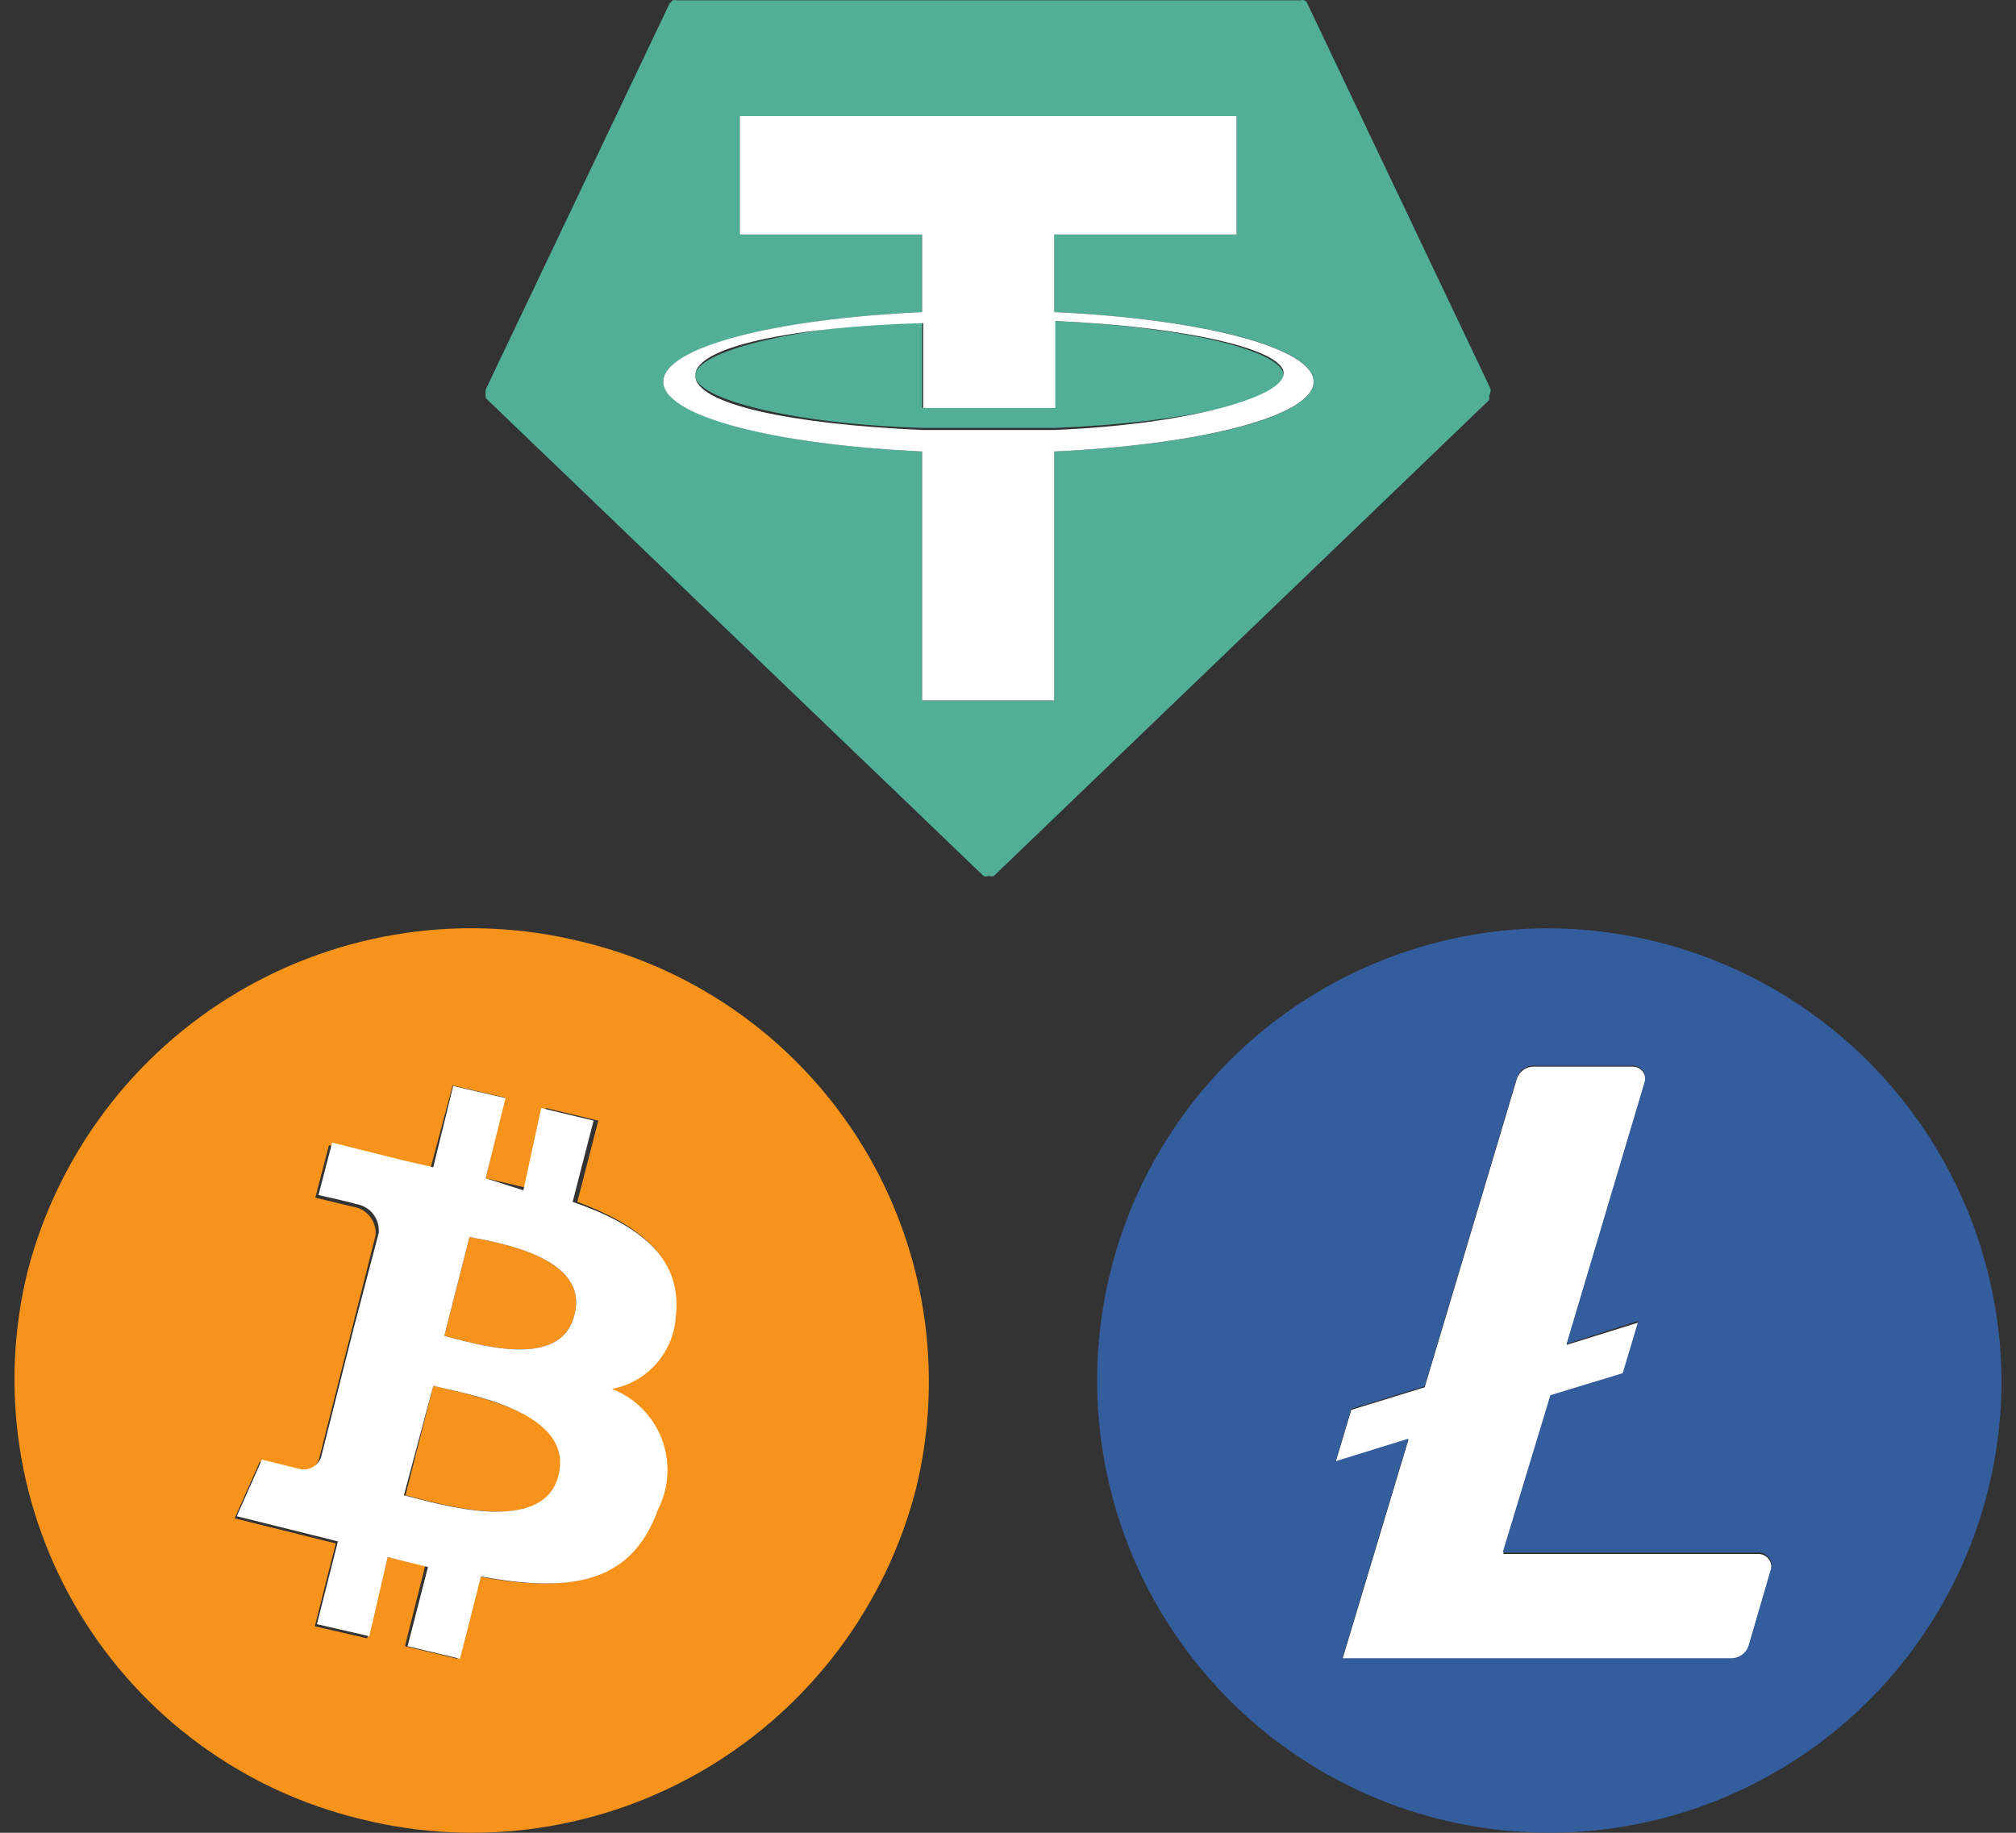 <svg width="66" height="60" viewBox="0 0 66 60" fill="none" xmlns="http://www.w3.org/2000/svg">
<rect x="0" y="0" width="66" height="60" fill="#333333" stroke="none"/>
<path d="M34.511 10.508V13.356C34.22 13.356 33.431 13.356 32.316 13.356C31.201 13.356 30.309 13.356 30.189 13.356V10.508C25.917 10.697 22.761 11.52 22.761 12.292C22.761 13.064 25.952 13.888 30.223 14.008C30.343 14.008 30.978 14.008 32.367 14.008C33.482 14.008 34.271 14.008 34.546 14.008C38.834 13.836 42.025 13.098 42.025 12.292C42.025 11.486 38.8 10.697 34.511 10.508Z" fill="#50AF95"/>
<path d="M48.802 12.738L42.798 0.113C42.79 0.088 42.777 0.066 42.759 0.048C42.741 0.03 42.719 0.017 42.695 0.01C42.656 -0.003 42.614 -0.003 42.575 0.01H22.144C22.105 -0.003 22.063 -0.003 22.024 0.01C22.024 0.01 22.024 0.01 21.921 0.113L15.9 12.755C15.89 12.801 15.89 12.847 15.9 12.893C15.891 12.938 15.891 12.985 15.9 13.03L32.196 28.674C32.223 28.687 32.252 28.693 32.282 28.693C32.312 28.693 32.341 28.687 32.368 28.674C32.423 28.696 32.484 28.696 32.539 28.674L48.75 13.098C48.759 13.053 48.759 13.007 48.75 12.961C48.785 12.892 48.803 12.816 48.802 12.738ZM34.512 14.78V22.928H30.189V14.78C25.352 14.557 21.715 13.613 21.715 12.498C21.715 11.383 25.352 10.44 30.189 10.217V7.678H24.22V3.801H40.482V7.678H34.512V10.217C39.367 10.44 43.004 11.366 43.004 12.498C43.004 13.63 39.367 14.557 34.512 14.78Z" fill="#50AF95"/>
<path d="M34.512 10.217V7.678H40.482V3.801H24.22V7.678H30.189V10.217C25.352 10.44 21.715 11.366 21.715 12.498C21.715 13.63 25.352 14.557 30.189 14.78V22.928H34.512V14.78C39.367 14.557 43.004 13.613 43.004 12.498C43.004 11.383 39.367 10.44 34.512 10.217ZM34.513 14.076C34.238 14.076 33.449 14.076 32.334 14.076C30.945 14.076 30.31 14.076 30.19 14.076C25.918 13.888 22.761 13.236 22.761 12.292C22.761 11.349 25.953 10.697 30.224 10.577V13.356C30.344 13.356 31.013 13.356 32.351 13.356C33.689 13.356 34.255 13.356 34.547 13.356V10.508C38.835 10.697 42.026 11.435 42.026 12.224C42.026 13.013 38.801 13.905 34.513 14.076Z" fill="white"/>
<path d="M14.185 45.366L13.276 48.951C14.391 49.225 17.839 50.306 18.422 48.299C19.005 46.292 15.249 45.64 14.185 45.366Z" fill="#F7931A"/>
<path d="M15.369 40.494L14.546 43.736C15.472 43.959 18.337 44.902 18.8 43.067C19.332 41.146 16.295 40.682 15.369 40.494Z" fill="#F7931A"/>
<path d="M19.072 30.836C15.236 29.877 11.175 30.47 7.774 32.487C4.372 34.504 1.904 37.782 0.906 41.609C0.438 43.504 0.349 45.472 0.645 47.401C0.94 49.331 1.615 51.182 2.629 52.85C3.643 54.518 4.976 55.968 6.553 57.118C8.13 58.269 9.918 59.096 11.816 59.552C15.655 60.511 19.717 59.916 23.119 57.895C26.521 55.874 28.988 52.592 29.982 48.762C30.448 46.869 30.534 44.902 30.237 42.975C29.941 41.047 29.266 39.198 28.252 37.532C27.238 35.867 25.905 34.417 24.33 33.268C22.755 32.119 20.968 31.293 19.072 30.836ZM22.04 43.084C22.008 43.658 21.784 44.205 21.404 44.638C21.025 45.07 20.512 45.362 19.947 45.469C20.318 45.612 20.655 45.833 20.936 46.115C21.217 46.397 21.435 46.735 21.578 47.106C21.72 47.478 21.782 47.876 21.762 48.273C21.741 48.671 21.637 49.059 21.456 49.414C20.564 51.919 18.472 52.125 15.658 51.61L14.972 54.303L13.257 53.892L13.926 51.233L12.691 50.975L12.022 53.634L10.306 53.24L10.992 50.529L9.826 50.238L7.682 49.706L8.505 47.853L9.689 48.145C9.839 48.194 10.002 48.182 10.144 48.111C10.285 48.04 10.393 47.917 10.444 47.767L11.524 43.496L12.296 40.443C12.316 40.216 12.246 39.99 12.102 39.814C11.957 39.638 11.75 39.525 11.524 39.499L10.323 39.208L10.769 37.492L13.034 38.058L14.08 38.298L14.818 35.536L16.533 35.931L15.899 38.573L17.219 38.882L17.871 36.274L19.587 36.686L18.901 39.345C20.822 40.065 22.349 41.112 22.04 43.084Z" fill="#F7931A"/>
<path d="M18.747 39.345L19.433 36.686L17.718 36.274L17.134 38.967L15.899 38.573L16.551 35.948L14.836 35.553L14.184 38.212L13.137 37.972L10.873 37.406L10.427 39.122C10.427 39.122 11.662 39.396 11.628 39.413C11.854 39.439 12.061 39.552 12.205 39.728C12.349 39.904 12.419 40.13 12.4 40.357L11.594 43.427L10.513 47.699C10.462 47.848 10.354 47.972 10.213 48.042C10.072 48.113 9.908 48.125 9.758 48.076L8.574 47.784L7.751 49.637L9.895 50.169L11.062 50.461L10.376 53.171L12.091 53.565L12.691 50.975L14.012 51.301L13.343 53.891L15.059 54.303L15.745 51.61C18.558 52.124 20.651 51.919 21.543 49.414C21.723 49.059 21.827 48.67 21.848 48.273C21.869 47.876 21.806 47.478 21.664 47.106C21.522 46.734 21.303 46.397 21.022 46.115C20.741 45.833 20.405 45.612 20.033 45.469C20.599 45.362 21.112 45.069 21.491 44.637C21.87 44.205 22.094 43.658 22.126 43.084C22.349 41.111 20.823 40.065 18.747 39.345ZM18.284 48.299C17.786 50.306 14.338 49.225 13.223 48.951L14.185 45.366C15.249 45.64 18.816 46.189 18.284 48.299ZM18.8 43.067C18.337 44.902 15.472 43.959 14.546 43.736L15.369 40.494C16.295 40.682 19.332 41.146 18.8 43.067Z" fill="white"/>
<path d="M57.551 50.872H49.214L50.775 45.726L53.142 45.006L53.657 43.29L51.289 44.028L53.846 35.451C53.865 35.388 53.869 35.321 53.857 35.256C53.845 35.191 53.818 35.13 53.777 35.078C53.737 35.026 53.685 34.984 53.625 34.957C53.565 34.929 53.5 34.916 53.434 34.919H50.209C50.088 34.92 49.97 34.958 49.871 35.029C49.773 35.099 49.699 35.199 49.66 35.313L46.641 45.417L44.239 46.155L43.724 47.87L46.109 47.133L43.948 54.32H56.676C56.8 54.321 56.92 54.283 57.021 54.213C57.123 54.142 57.2 54.042 57.242 53.926L57.962 51.456C57.988 51.39 57.997 51.319 57.988 51.248C57.98 51.178 57.954 51.111 57.913 51.054C57.872 50.996 57.818 50.949 57.755 50.918C57.691 50.886 57.621 50.87 57.551 50.872Z" fill="white"/>
<path d="M50.533 30.39C47.614 30.427 44.77 31.327 42.361 32.976C39.951 34.625 38.083 36.95 36.992 39.658C35.9 42.366 35.634 45.337 36.226 48.196C36.818 51.055 38.243 53.675 40.321 55.727C42.398 57.779 45.036 59.17 47.903 59.726C50.769 60.282 53.736 59.978 56.43 58.852C59.124 57.727 61.425 55.829 63.044 53.399C64.662 50.969 65.526 48.114 65.526 45.194C65.515 43.237 65.118 41.302 64.359 39.498C63.599 37.695 62.491 36.059 61.099 34.684C59.706 33.309 58.056 32.222 56.243 31.485C54.431 30.749 52.49 30.377 50.533 30.39ZM57.961 51.421L57.241 53.891C57.198 54.007 57.121 54.107 57.02 54.178C56.919 54.249 56.798 54.286 56.675 54.286H43.946L46.108 47.098L43.723 47.836L44.238 46.12L46.639 45.383L49.658 35.279C49.698 35.164 49.772 35.065 49.87 34.994C49.968 34.923 50.086 34.885 50.208 34.885H53.432C53.498 34.882 53.564 34.894 53.624 34.922C53.683 34.95 53.736 34.992 53.776 35.044C53.816 35.096 53.844 35.157 53.855 35.222C53.867 35.286 53.864 35.353 53.844 35.416L51.288 43.993L53.638 43.239L53.124 44.954L50.756 45.675L49.195 50.821H57.532C57.607 50.814 57.681 50.827 57.749 50.859C57.816 50.89 57.874 50.938 57.918 50.999C57.961 51.059 57.988 51.13 57.995 51.204C58.003 51.278 57.991 51.353 57.961 51.421Z" fill="#345D9D"/>
</svg>
